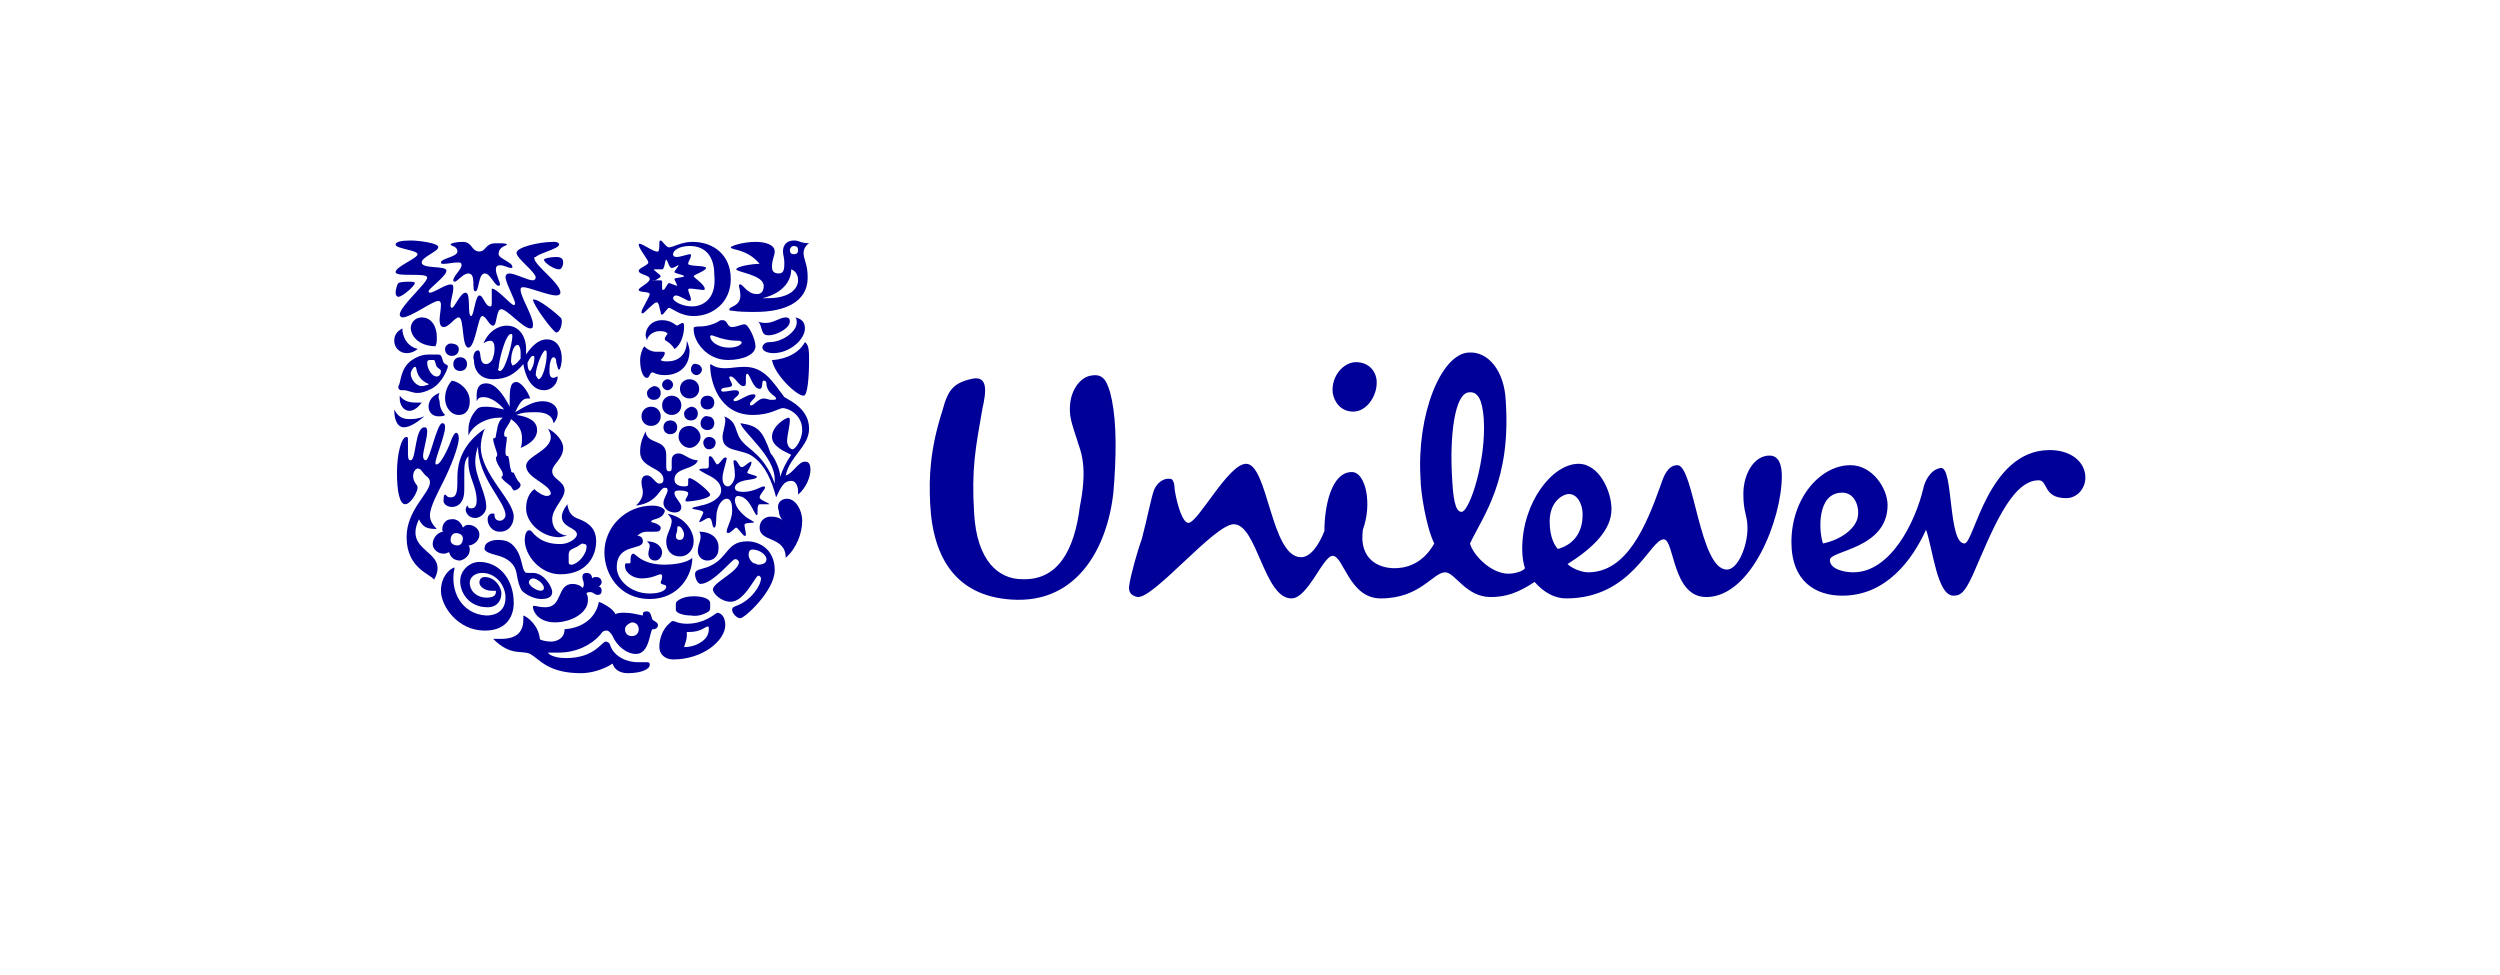 <?xml version="1.0" encoding="utf-8"?>
<!-- Generator: Adobe Illustrator 23.1.1, SVG Export Plug-In . SVG Version: 6.00 Build 0)  -->
<svg version="1.1" id="Layer_1" xmlns="http://www.w3.org/2000/svg" xmlns:xlink="http://www.w3.org/1999/xlink" x="0px" y="0px"
	 viewBox="0 0 182 71" style="enable-background:new 0 0 182 71;" xml:space="preserve">
<style type="text/css">
	.st0{fill-rule:evenodd;clip-rule:evenodd;fill:#FFFFFF;}
	.st1{fill-rule:evenodd;clip-rule:evenodd;fill:#000098;}
</style>
<title>unliever</title>
<desc>Created with Sketch.</desc>
<rect id="Rectangle" class="st0" width="182" height="71"/>
<g id="Group" transform="translate(0, 0.508)">
	<g id="Group-3" transform="translate(39.216, 7.457)">
		<path id="Fill-1" class="st1" d="M62.3,33.4c0.7,0,2-0.2,2.9-1.8c-0.6-1.2-1-3.8-1-4.7c-0.3-4.7,1.5-9.1,3.5-9.2
			c1.4-0.1,2.6,1.3,2.7,3.5c0.4,5.8-1.6,8.3-2.6,10.4c0.2,0.8,1.5,2.2,2.8,2.2c0.5,0,1.1-0.2,1.2-0.4c-0.1-0.3-0.2-0.8-0.2-1.4
			c0-3.4,2.2-6.2,4.1-6.2c1.5,0,2.4,2,2.4,3.3c0,1.5-1.3,2.8-3.2,4c0.3,0.3,1,0.6,1.5,0.6c2.8,0,4.2-3.3,5.3-6.4
			c0.2-0.6,0.5-1.4,1.2-1.4c1.2,0,1.6,7.6,3.6,7.6c0.8,0,1.5-1.7,1.5-3c0-1-0.3-1.1-0.3-2.5c0-1.5,0.8-2.8,1.9-2.8
			c0.7,0,0.9,0.7,0.9,1.5c0,3.1-2.2,8.8-5.5,8.8c-2.5,0-2.3-4.2-3.1-4.2c-1,0-2.3,4.3-7.1,4.3c-0.8,0-1.6-0.4-2.3-1.2
			c-1.2,0.8-2.1,1.1-3.2,1.1c-1.8,0-2.6-1.8-3.3-1.8c-0.9,0-1.8,1.9-4.7,1.9c-2.3,0-2.7-3.1-3.5-3.1c-0.7,0-1.8,3.1-3,3.1
			c-2,0-2.5-5.4-4.2-5.4c-1.4,0-5.8,5.4-7,5.3c-0.5-0.1-0.7-0.4-0.6-0.9c0.1-0.7,0.6-2.5,0.9-3.3c0.4-1.5,0.7-3.1,0.9-3.6
			s0.7-0.9,1.2-0.8c0.2,0,0.3,0.4,0.3,0.8c0.2,1.2,0.6,2.4,1,2.4c0.7,0,2.9-4.3,4.2-4.3c1.6,0,1.8,6.8,4,6.8c0.7,0,1.3-0.9,1.7-1.9
			c0-1.8,0.5-4.3,2-4.3c1,0,1.5,2.3,0.8,4.2C59.7,32.8,61.2,33.4,62.3,33.4 M100.8,27.6c-0.6,2.5-2.4,6.1-5.1,6.1
			c-0.6,0-1.7-0.2-1.7-0.9c0-0.7,4.2-0.8,4.2-4c0-1.2-1.1-2.9-2.7-2.9c-2.2,0-4.3,2.4-4.3,5.6c0,2.9,1.8,3.9,3.7,3.9
			c3.2,0,5.1-2.6,6.1-4.8c0.5,1.4,0.8,4.8,2,4.8c0.5,0,0.8-0.2,1.4-1.5c1.4-3.2,2.8-6.9,4.8-6.9c0.7,0,0.3,1.3,2,1.3
			c0.8,0,1.4-0.7,1.4-1.5c0-1.1-1-2-2.6-2c-4.5,0-5.5,6.8-6.2,6.8c-1.2,0-0.8-5.5-1.7-5.5C101.3,26.2,100.9,27.1,100.8,27.6
			 M68.8,22.5c-0.1-1.3-0.4-2-1.1-1.9c-1,0.1-1.4,3.1-1.2,6.3c0.1,2.1,0.4,2.4,0.7,2.4C67.8,29.2,69,25.5,68.8,22.5 M61,19.7
			c-0.1-0.8-0.7-1.3-1.5-1.3c-0.9,0-1.8,1-1.7,2.2c0.1,0.7,0.6,1.4,1.5,1.4C60.3,22,61.1,20.8,61,19.7 M76,29.5c0-0.8-0.4-1.5-1-1.5
			c-0.4,0-1.4,0.5-1.4,2c0,1.2,0.4,1.8,0.6,2C75.6,31.6,76,30.5,76,29.5 M94.9,27.9c1,0,1.3,1.2,1.1,1.9c-0.2,0.7-1.1,1.5-2.5,1.8
			C93.2,30.8,93,27.9,94.9,27.9 M39.3,24.4c-0.1-0.4-0.5-1.4-0.6-2.1c-0.2-1.6,0.6-2.7,1.4-2.9c0.9-0.2,1.2,0.2,1.5,1.2
			c0.4,1.5,0.5,3.6,0.3,6.5c-0.2,4-2.2,8.7-7.1,8.6c-4.2-0.1-6.1-2.8-6.3-7c-0.1-2,0-4,0.9-6.8c0.4-1.5,0.8-2,2.2-2.3
			c1.1-0.2,1,0.9,0.7,2.2c-0.5,2.9-0.8,4.3-0.6,7.6c0.2,3.5,1.8,4.8,3.5,4.8c2.6,0.1,3.8-2.1,4.2-5.3C39.9,26.4,39.6,25.2,39.3,24.4
			"/>
	</g>
	<g id="Group-52" transform="translate(0, 0)">
		<path id="Fill-4" class="st1" d="M56.2,25.7c0.2,1.1,1.8,2.6,2.3,2.6c0.3,0,0.4-1.4,0.4-2.6c0-0.6,0-1.1-0.3-1.3
			C58,25.5,56.6,25.7,56.2,25.7 M56.3,25.2c1.2,0,2.3-1,2.3-1.8c0-0.4-0.2-0.7-0.7-0.8C58,22.7,58,22.8,58,23c0,0.6-1,1.4-2,1.4
			c-0.4,0-0.5,0.3-0.5,0.4C55.5,25,55.8,25.2,56.3,25.2 M56,23.9c-0.2,0-0.4,0-0.5-0.3c-0.1-0.2-0.1-0.5-0.3-0.7
			c0.2,0.1,0.4,0.1,0.6,0.1c0.5,0,1-0.4,1.4-0.4c0.3,0,0.3,0.2,0.3,0.3C57.5,23.4,56.5,23.9,56,23.9"/>
		<path id="Fill-6" class="st1" d="M29.9,33c0.4,0,0.3-2.4,1-2.4c0.2,0,0.2,0.2,0.2,0.3c0,0.5-0.3,1.4-0.3,1.8
			c0,0.2,0.1,0.3,0.2,0.3c0.3,0,0.8-2.7,1.2-2.7c0.2,0,0.2,0.2,0.2,0.3c0,0.6-0.7,2.2-0.7,2.6c0,0.1,0,0.1,0.1,0.1
			c0.3,0,0.9-1.3,1.1-1.9c0.1-0.2,0.2-0.4,0.3-0.4c0.1,0,0.2,0.1,0.2,0.4c0,0.6-0.6,2.1-1.1,3.1c-0.4,0.8-1,1.9-1,2.5
			c0,0.3,0.1,0.6,0.5,1c-0.7,0-1-0.1-1.3-0.7c-1.2,2.5,2.3,2.2,1.1,4.4c-0.2-0.4-2-0.8-2-3.1c0-2,1.7-3.2,1.7-4
			c0-0.2-0.1-0.3-0.2-0.4c-0.4-0.3-0.4-0.6-0.7-0.6c-0.2,0-0.5,0.5-0.2,1c0.1,0.2,0.2,0.2,0.2,0.4c0,0.3-0.5,1.2-0.9,1.2
			s-0.6-0.9-0.6-2.3c0-1.3,0.3-2.6,0.7-2.6c0.1,0,0.1,0.1,0.1,0.2c0,0.2,0,0.5,0,1S29.8,33,29.9,33"/>
		<path id="Fill-8" class="st1" d="M32.9,36.4c0.5,0,0.9-0.4,0.9-1.2V34c0-0.5,0-1,0.3-1.3c0,0.2,0,0.3,0,0.5c0,1,0.6,1.7,0.6,2.7
			c0,0.4-0.1,0.6-0.4,0.6s-0.2-0.2-0.3-0.2c0,0-0.1,0.2-0.1,0.3c0,0.2,0.2,0.6,0.7,0.6c0.4,0,0.8-0.4,0.8-0.8c0-1-0.8-2.2-0.8-3.3
			c0-0.5,0.1-0.8,0.2-1.1c0,2.3,2,4,2,5c0,0.2-0.2,0.4-0.4,0.4c-0.3,0-0.4-0.2-0.4-0.4c0-0.1,0-0.1,0-0.1c-0.3-0.1-0.5,0.1-0.5,0.4
			c0,0.4,0.3,0.9,0.9,0.9c0.7,0,1-0.6,1-1.1c0-1.2-2.4-3.1-2.4-5.1c0-0.3,0.1-0.9,0.3-1.3c-1.5,1-2,2.3-2,3.5c0,1,0,1.5-0.5,1.5
			c-0.3,0-0.3-0.2-0.4-0.2c-0.1,0-0.1,0.2-0.1,0.3C32.2,36.2,32.6,36.4,32.9,36.4"/>
		<path id="Fill-10" class="st1" d="M53.1,24.8c0.5,0,0.9-0.2,0.9-0.4c0,0-0.1-0.1-0.2-0.1c-0.2,0-0.5,0-1-0.1s-0.9-0.3-1-0.3
			c0,0-0.1,0-0.1,0.1C51.7,24.3,52.2,24.8,53.1,24.8 M50.6,23.3c0.1-0.1,0.8,0.1,1.7-0.4c0.1-0.1,0.2-0.1,0.3-0.1
			c0.4,0,0.3,0.5,0.7,0.5c0.3,0,0.7-0.2,0.9-0.2c0.3,0,0.8,1.1,0.8,1.6c0,0.6-0.9,1-2,1c-1.6,0-2.5-1.4-2.5-2.2
			C50.5,23.3,50.5,23.3,50.6,23.3"/>
		<path id="Fill-12" class="st1" d="M33.1,40.8c-0.4,0.1-1,0.7-1,1.7c0,1.1,1.2,2.9,3.2,2.9c1.7,0,2.1-1.2,2.1-2c0-1.8-1.1-3-2.5-3
			c-0.7,0-1.4,0.6-1.4,1.4s0.6,1.9,2,1.9c0.7,0,1-0.5,1-1s-0.5-1.2-1.2-1.2c-0.2,0-0.4,0.1-0.4,0.4s0.4,0.6,0.9,0.6
			c0.1,0,0.2,0,0.3,0v0.1c0,0.3-0.3,0.4-0.7,0.4c-0.6,0-1.2-0.4-1.2-1.1c0-0.4,0.4-0.7,0.9-0.7c1,0,1.7,0.9,1.7,1.8
			c0,0.8-0.5,1.3-1.4,1.3C33.6,44.2,32.7,42.5,33.1,40.8"/>
		<path id="Fill-14" class="st1" d="M45.5,45.3c0,0.3,0.2,0.5,0.5,0.5s0.5-0.2,0.5-0.5s-0.2-0.5-0.5-0.5
			C45.7,44.9,45.5,45.1,45.5,45.3 M46.4,47.7c0.6,0,0.5,0,0.7,0c0.2,0,0.2,0.1,0.2,0.2c0,0.3-0.6,0.6-1.6,0.6c-0.6,0-1-0.3-1.1-0.7
			c-0.6,0.4-1.5,0.7-2.3,0.7c-2.4,0-3-1-3.7-1.4c-0.6-0.3-1.4,0.2-2.7-1.1c0.2,0,0.4,0,0.6,0c1.1,0,1.6-0.5,1.6-1.4
			c0-0.1,0-0.2,0-0.3c0.3,0.1,1.1,0.7,1.2,1.7c0,0.1,0.5,0.2,0.8,0.2c0.4,0,1-0.2,1-0.9c1.4-0.1,2.3-0.9,2.5-2
			c0.5,0.2,1.1,0.6,1.2,0.9c0.2-0.1,0.4-0.1,0.7-0.1c0.4,0,0.8,0.1,1.3,0.2c0-0.2,0-0.3,0.3-0.3c0.3,0,0.3,0.4,0.4,0.6
			c0.1,0.1,0.4,0.2,0.4,0.4s-0.2,0.3-0.3,0.3h-0.1c-0.2,0.1-0.2,1.8-1.2,1.8c-0.7,0-1.4-0.6-1.7-1.3c-0.1-0.2-0.3-0.4-0.4-0.4
			c-0.2,0-0.3,0-0.5,0.3c-0.6,0.7-1.7,1.3-3,1.3c-0.4,0-0.7,0-0.8,0l0,0c0,0.1,0.4,0.4,1.3,0.4c2.1,0,2.6-1.2,2.9-1.2
			c0,0,0.2,0,0.3,0.2C44.7,47.4,45.8,47.7,46.4,47.7"/>
		<path id="Fill-16" class="st1" d="M53.5,40.2c-0.2,0-1.6,1.8-2.5,1.8c-0.2,0-0.4-0.4-0.4-0.7c0-0.2,0.1-0.3,0.5-0.4
			c2-0.5,1.6-2,3.3-2c0.9,0,2,0.6,2,2.1s-2.2,3.5-2.5,3.5c-0.3,0-0.6-0.4-0.6-0.6c0-0.1,0-0.2,0.3-0.3c1.1-0.4,1.8-1.5,1.8-2
			c0-0.1-0.1-0.2-0.2-0.2c-0.2,0-1,1.9-2,1.9c-0.7,0-1.3-0.6-1.3-0.9c0-0.5,1.9-1.3,1.9-2C53.7,40.2,53.6,40.2,53.5,40.2 M54.8,39.5
			c-0.2,0-0.3,0.1-0.3,0.4s0.3,0.6,0.4,0.6c0.1,0,0.2,0.1,0.3,0.1c0.3,0,0.6-0.1,0.6-0.4S55.3,39.5,54.8,39.5"/>
		<path id="Fill-18" class="st1" d="M33,26c0,0.3,0.2,0.5,0.5,0.5S34,26.3,34,26c0-0.3-0.2-0.5-0.5-0.5S33,25.7,33,26 M32.4,24.9
			c0,0.3,0.2,0.5,0.5,0.5c0.3,0,0.5-0.2,0.5-0.5c0-0.3-0.3-0.4-0.6-0.4C32.6,24.5,32.4,24.7,32.4,24.9 M32,28.1
			c-0.3,0.1-0.8,0.4-0.8,1c0,0.4,0.3,0.7,0.7,0.7c0.2,0,0.4,0,0.5-0.1c-0.3-0.3-0.4-0.7-0.4-1C31.9,28.4,31.9,28.3,32,28.1
			 M29.1,28.3c0,0.1,0,0.1,0,0.2c0,0.5,0.3,0.9,0.7,0.9c0.3,0,0.6-0.2,0.9-0.6c-0.1,0-0.3,0-0.4,0C29.8,28.8,29.4,28.7,29.1,28.3
			 M28.7,29.3c0,0.9,0.3,1.3,0.7,1.3s0.9-0.3,1.5-0.8C30.4,30,30.1,30,29.8,30C29.4,30,29,29.9,28.7,29.3 M31.7,24.7
			c0.1-0.2,0.1-0.4,0.1-0.7c0-0.6-0.3-1.4-1.1-1.4c-0.5,0-0.8,0.4-0.8,0.8C30,24.3,30.9,24.7,31.7,24.7 M30.7,27.6
			c-0.4,0-0.8-0.5-0.8-0.9c0-0.2,0.2-0.5,0.3-0.5c0,0,0.1,0,0.1,0.1c0.1,0.6,0.4,0.9,0.8,1.1c0,0,0.1,0,0.1,0.1
			C31.1,27.5,30.9,27.6,30.7,27.6 M31.8,26.2c0.1,0.1,0.3,0.2,0.3,0.3c0,0.2-0.1,0.4-0.3,0.4c-0.4,0-0.7-0.6-0.7-1
			c0-0.2,0.1-0.2,0.3-0.2c0.1,0,0.1,0,0.2,0C31.7,25.8,31.7,26,31.8,26.2 M29,27.6v0.1c0,0.1,0.1,0.2,0.2,0.2c0.1,0,0.2,0,0.2,0
			c0.3,0,0.6,0.2,1,0.2c0.3,0,0.6-0.1,1-0.3c0.8-0.4,1.2-1.5,1.2-1.6c0-0.2-0.1-0.1-0.3-0.3c-0.1-0.2-0.1-0.4-0.2-0.5
			c0-0.1-0.2-0.1-0.4-0.1c-0.1,0-0.2,0-0.3,0c-0.4,0-0.8,0-1.4,0.4C29.1,26.3,29.2,27.4,29,27.6 M32.9,27.2
			c-0.3,0.3-0.5,0.8-0.5,1.3c0,0.6,0.4,1.2,1,1.2c0.6,0,0.8-0.5,0.8-1C34.2,27.9,33.5,27.3,32.9,27.2 M30.4,24.9
			c0,0-0.3,0.3-0.8,0.3s-0.9-0.4-0.9-0.9c0-0.4,0.2-0.7,0.6-0.9c0,0.1,0,0.1,0,0.2C29.4,24.2,29.7,24.7,30.4,24.9"/>
		<path id="Fill-20" class="st1" d="M51,28.8c0,0.3,0.2,0.5,0.5,0.5s0.5-0.2,0.5-0.5c0-0.3-0.2-0.5-0.5-0.5S51,28.5,51,28.8
			 M51,30.3c0,0.3,0.2,0.5,0.5,0.5s0.5-0.2,0.5-0.5c0-0.3-0.2-0.5-0.5-0.5C51.3,29.7,51,30,51,30.3 M49.4,31.3
			c0,0.4,0.4,0.8,0.8,0.8c0.4,0,0.8-0.4,0.8-0.8c0-0.4-0.4-0.8-0.8-0.8C49.7,30.5,49.4,30.8,49.4,31.3 M49.8,29.6
			c0,0.3,0.2,0.5,0.5,0.5s0.5-0.2,0.5-0.5c0-0.3-0.2-0.5-0.5-0.5C50,29.2,49.8,29.4,49.8,29.6 M48.3,30.6c0,0.3,0.2,0.5,0.5,0.5
			s0.5-0.2,0.5-0.5c0-0.3-0.2-0.5-0.5-0.5S48.3,30.3,48.3,30.6 M49.5,27.8c0,0.4,0.3,0.7,0.7,0.7c0.4,0,0.7-0.3,0.7-0.7
			s-0.3-0.7-0.7-0.7S49.5,27.4,49.5,27.8 M50.3,26.4c0,0.2,0.2,0.4,0.4,0.4c0.2,0,0.4-0.2,0.4-0.4c0-0.2-0.2-0.4-0.4-0.4
			C50.5,25.9,50.3,26.1,50.3,26.4 M48.2,27.5c0,0.2,0.2,0.4,0.4,0.4c0.2,0,0.4-0.2,0.4-0.4c0-0.2-0.2-0.4-0.4-0.4
			C48.4,27.1,48.2,27.3,48.2,27.5 M48.2,29c0,0.4,0.3,0.7,0.7,0.7s0.7-0.3,0.7-0.7s-0.3-0.7-0.7-0.7S48.2,28.6,48.2,29 M46.7,29.8
			c0,0.4,0.3,0.7,0.7,0.7s0.7-0.3,0.7-0.7s-0.3-0.7-0.7-0.7S46.7,29.4,46.7,29.8 M47.1,28.1c0,0.3,0.2,0.5,0.5,0.5
			c0.3,0,0.5-0.2,0.5-0.5c0-0.3-0.2-0.5-0.5-0.5C47.3,27.7,47.1,27.9,47.1,28.1 M51.2,31.7c0-0.2,0.2-0.4,0.4-0.4
			c0.3,0,0.5,0.2,0.5,0.4c0,0.3-0.2,0.5-0.5,0.5C51.4,32.2,51.2,32,51.2,31.7"/>
		<path id="Fill-22" class="st1" d="M51.5,45.1c0.1,0,0.1,0,0.1,0.2c0,0.3-0.1,0.6-0.5,0.9c-0.3,0.2-0.7,0.4-1.3,0.4
			c0.1-0.3,0.2-0.6,0.2-0.8c0-0.1,0-0.2,0-0.3h0.2C51,45.5,51.4,45.1,51.5,45.1 M51.6,44c0.1-0.1,0.1-0.2,0.1-0.3v-0.3
			c0-0.3-0.5-0.5-1.2-0.5c-0.9,0-1.3,0.4-1.3,0.5v0.5c0,0.2,0.5,0.4,1.1,0.4C50.8,44.4,51.3,44.2,51.6,44 M52.2,44.1
			c-0.3,0.2-1,0.8-2.2,0.8c-0.6,0-0.9-0.2-1-0.2s-0.2,0.1-0.4,0.3c-0.3,0.3-0.6,0.9-0.6,1.6c0,0.5,0.4,0.9,1,0.9
			c2.2,0,3.8-1.4,3.8-2.5C52.8,44.4,52.5,44.1,52.2,44.1"/>
		<path id="Fill-24" class="st1" d="M52.6,34.3c0,0.3,0.1,0.6,0.4,0.6c0.2,0,0.5-0.4,0.5-0.8c0-0.5-0.1-0.8-0.1-1
			c0-0.1,0-0.1,0.1-0.1c0.2,0,0.3,0.5,0.5,0.5s0.5-0.4,0.7-0.4c0,0,0,0,0,0.1c0,0.2-0.3,0.6-0.3,0.7c0,0.1,0.7,0.2,0.7,0.3
			c0,0.2-0.7,0.2-1,0.3c-0.4,0.1-0.6,0.3-0.6,0.5s0.2,0.3,0.6,0.3c0.8,0,1.3-0.4,1.5-0.4c0,0,0.1,0,0.1,0.1c0,0.1-0.4,0.5-0.4,0.7
			s0.7,0.4,0.7,0.5h-0.1c-0.1,0-0.3,0-0.5,0c-0.1,0-0.2,0-0.2,0.1c-0.1,0.1,0,0.7-0.1,0.7c-0.2,0-0.5-1.4-1.4-1.4
			c-0.1,0-0.2,0.1-0.2,0.3c0,0.5,0.5,1,0.9,1.3c0.2,0.1,0.5,0.3,0.5,0.3c0,0.1-0.7,0-0.7,0.2s0.1,0.5,0.1,0.7c0,0.1,0,0.1-0.1,0.1
			c-0.1,0-0.5-0.6-0.6-0.6s-0.4,0.4-0.6,0.4c0,0-0.1,0-0.1-0.1c0-0.3,0.4-0.9,0.4-1.5c0-0.3,0-0.9-0.4-0.9c-0.3,0-0.6,0.4-0.7,0.9
			c-0.1,0.3,0,1.2-0.2,1.2s-0.1-0.7-0.4-0.7c-0.2,0-0.5,0.3-0.7,0.3l0,0c0-0.1,0.3-0.6,0.3-0.7c0-0.2-0.8-0.2-0.8-0.3
			s0.3-0.1,0.6-0.2c0.6-0.1,1.5-0.5,1.5-1.1c0-0.7-0.7-1-1.1-1.2c-0.2-0.1-0.5-0.3-0.5-0.3c0-0.1,0.3-0.1,0.4-0.1
			c0.2,0,0.3,0,0.3-0.2c0-0.1,0-0.3,0-0.5c0-0.1,0-0.2,0.1-0.2c0.2,0,0.4,0.6,0.5,0.6c0.2,0,0.4-0.5,0.6-0.5c0.1,0,0.1,0,0.1,0.1
			C52.8,33.4,52.6,33.9,52.6,34.3 M47,30.9c0.1,1,1.5,0.5,1.5,1.7c0,0.2,0,0.4,0,0.7s0,0.5,0.2,0.5s0.2-0.1,0.2-0.3
			c0-0.2,0-0.4,0-0.5c0-0.4,0.3-0.5,0.5-0.5c0.4,0,0.8,0.5,1.4,0.5c-0.2,0.7-1.7,0.5-1.7,1.4c0,0.4,0.4,0.5,0.7,0.5
			c0.2,0,0.3,0,0.3-0.2c0-0.1,0-0.2,0-0.3c0,0,0-0.1,0.1-0.1c0.3,0,1.5,1,1.5,1.2c0,0.3-1.3,0.5-1.7,0.5c-0.1,0-0.1-0.1-0.1-0.1
			c0-0.1,0.2-0.3,0.2-0.5c0-0.1-0.2-0.2-0.6-0.2c-0.2,0-0.4,0-0.4,0.2c0,0.3,0.5,0.7,0.5,1c0,0.2-0.1,0.4-0.5,0.4
			c-0.3,0-0.8-0.2-0.8-0.7c0-0.3,0.3-0.7,0.3-0.9c0-0.1,0-0.2-0.2-0.2c-0.4,0-0.5,1.1-2.1,1.3c0.2-0.2,0.5-0.5,0.5-1
			c0-0.2-0.1-0.4-0.1-0.7c0-0.4,0.2-0.5,0.4-0.5c0.4,0,0.6,0.6,0.9,0.6c0.2,0,0.3-0.1,0.3-0.3c0-0.9-1.7-0.8-1.7-2
			C46.6,31.9,46.7,31.5,47,30.9"/>
		<path id="Fill-26" class="st1" d="M49.2,38.5c0,0.2,0.1,0.3,0.3,0.3c0.2,0,0.3-0.2,0.3-0.4c0-0.2-0.2-0.6-0.4-0.6
			c-0.1,0-0.1,0.1-0.1,0.3C49.3,38.2,49.2,38.4,49.2,38.5 M48.6,36.9c1.2,0.2,1.9,1.2,1.9,2c0,0.6-0.4,1.1-1,1.1s-1-0.4-1-1.1
			c0-0.5,0.4-1,0.4-1.5C48.9,37.3,48.8,37.1,48.6,36.9 M47.1,38.9c0.1,0.1,0.2,0.2,0.2,0.3c0,0.2-0.1,0.4-0.1,0.6
			c0,0.3,0.2,0.5,0.5,0.5s0.5-0.3,0.5-0.6C48.2,39.3,47.8,38.9,47.1,38.9 M50.9,38.2c0.1,0.1,0.1,0.3,0.1,0.4c0,0.3-0.2,0.6-0.2,1
			c0,0.4,0.3,0.7,0.7,0.7c0.5,0,0.8-0.4,0.8-0.8C52.4,38.7,51.8,38.2,50.9,38.2 M47.4,37.5c0.5,0.1,0.7,0.3,0.7,0.4
			c0,0.3-0.2,0.3-0.5,0.3c-0.2,0-0.3,0-0.5,0c-0.3,0-0.5,0.1-0.7,0.3c0.2,0,0.4,0.1,0.4,0.4c0,0.7-1.9,0.1-1.9,1.9
			c0,0.9,1,1.9,2.4,1.9c0.7,0,1.2-0.2,1.2-0.5c0-0.2-0.4-0.1-0.4-0.3c0-0.1,0.1-0.2,0.1-0.4c0-0.1,0-0.2-0.1-0.2
			c-0.2,0-0.6,0.3-1.4,0.3c-0.6,0-1.2-0.4-1.2-0.9c0-0.1,0-0.2,0.1-0.2c0.1,0,0.2,0,0.2,0c0.1,0,0.1,0,0.1-0.2c0-0.1,0-0.5,0.2-0.5
			s0.6,0.8,2.3,0.8c0.5,0,1.6-0.1,2-0.5c0,1.3-1,3-3.1,3c-2.2,0-3.3-1.8-3.3-3.4c0-1.8,1.5-3.4,3.5-3.4c0.5,0,0.9,0.2,0.9,0.4
			C48.2,37.4,47.4,37.2,47.4,37.5"/>
		<path id="Fill-28" class="st1" d="M39.8,24.2c0.8,0,1.1,0.7,1.1,1.4c0,0.3-0.1,0.8-0.2,0.8s-0.1-0.2-0.2-0.5
			c0-0.3-0.1-0.4-0.2-0.4c-0.2,0-0.3,0.5-0.3,0.9c0,0.3,0,0.6,0.3,0.6c0.1,0,0.2-0.1,0.3-0.1c0,0.5-0.4,1-1,1c-1,0-1.4-1.2-1.5-1.9
			c-0.6,0.7-1.2,1.1-2.2,1.1s-1.4-0.7-1.4-1.4c-0.1-0.2,0-0.7,0.3-0.7s0,1,0.6,1c0.1,0,0.4-0.1,0.5-0.5C36,25.2,36,25,36,24.8
			c0-0.3-0.1-0.5-0.3-0.5s-0.4,0.1-0.5,0.2c0.3-0.8,1-1.3,1.7-1.3c0.9,0,1.4,0.8,1.4,1.7c0,0.1,0,0.3,0,0.4
			C38.7,24.7,39.2,24.2,39.8,24.2 M38.9,25.6c0-0.2,0-0.2-0.1-0.2s-0.2,0.1-0.4,0.5c0,0.4,0.1,0.6,0.2,0.6
			C38.7,26.4,38.9,26,38.9,25.6 M37.3,26.1c0.1,0,0.3-0.1,0.6-0.5c0-0.2,0-0.3,0-0.5c0-0.2-0.1-0.5-0.2-0.5c-0.4,0-0.5,0.9-0.5,1.2
			C37.2,25.9,37.3,26.1,37.3,26.1 M39.2,27.1c0.3,0,0.6-1.1,0.6-1.8c0-0.2,0-0.3-0.1-0.3c-0.2,0-0.7,1.2-0.7,1.8
			C39.1,27,39.2,27.1,39.2,27.1 M36.4,26.5c0.4,0,0.9-2.1,0.9-2.5c0-0.1,0-0.2-0.1-0.2c-0.4,0-0.9,2-0.9,2.5
			C36.2,26.4,36.3,26.5,36.4,26.5"/>
		<path id="Fill-30" class="st1" d="M37.6,27.3c-0.5,0-0.5,0.6-0.5,1.8c-0.4-0.8-1-1.7-1.7-1.7c-0.5,0-0.7,0.3-0.7,0.9
			c0,0.1,0,0.3,0,0.4c0.1-0.2,0.2-0.3,0.5-0.3c0.5,0,1.1,0.4,1.5,0.9c-0.5-0.1-0.9-0.2-1.3-0.2c-0.2,0-0.4,0-0.6,0.1
			c-0.3,0.3-0.7,0.8-0.7,1.6c0,0.1,0,0.2,0,0.4c0.4-0.9,1.5-1.3,2.2-1.3c0.1,0,0.2,0,0.3,0c-0.4,0.3-0.4,0.9-0.5,1.3
			c0,0.2-0.1,0.2-0.2,0.2c0,0.4,0.3,1,0.3,1.2c0,0.1-0.1,0.2-0.1,0.2c0,0.5,0.5,0.9,0.5,1.2c0,0.1,0,0.2-0.1,0.2
			c0,0.2,0.6,0.6,0.7,0.7c0.1,0.2,0.2,0.3,0.2,0.3c0.2,0,0.5-0.2,0.5-0.4c0-0.1-0.1-0.2-0.1-0.2c-0.2-0.2-0.3-0.5-0.4-0.7
			c-0.1,0-0.2,0-0.2-0.2c-0.1-0.2-0.1-0.7-0.2-1c-0.2,0-0.2-0.1-0.2-0.4c0-0.2,0.1-0.7,0.1-1c-0.1,0-0.2,0-0.2-0.2
			c0-0.4,0.4-0.7,0.5-1.1c0.7,0.5,0.8,1,0.8,1.4c0,0.2,0,0.5-0.1,0.7c0.5-0.2,1.2-0.6,1.2-1.3c0-0.4-0.2-0.9-1.5-1.1
			c0.4-0.2,0.9-0.2,1.4-0.2c0.7,0,1.2,0.2,1.3,0.8c0.2-0.2,0.3-0.5,0.3-0.7c0-0.6-0.5-0.9-1.1-0.9c-0.7,0-1.3,0.4-2,0.8
			c0.3-0.6,0.5-1,0.9-1c0.1,0,0.1,0,0.2,0C38.4,27.9,37.9,27.3,37.6,27.3"/>
		<path id="Fill-32" class="st1" d="M57.3,35.8c0.6,0,1.1,0.8,1.1,1.6c0,0.9-0.4,2-1.2,2.7c0-1.6-1.9-1.1-1.9-2.2
			c0-0.5,0.4-0.8,0.8-0.8s0.7,0.1,0.9,0.3c-0.2-0.2-0.3-0.5-0.3-0.7C56.5,36.2,56.8,35.8,57.3,35.8"/>
		<path id="Fill-34" class="st1" d="M48.6,23.8c-0.1-0.2-0.4-0.2-0.6-0.2c-0.5,0-0.9,0.4-0.9,0.7c0-0.1-0.1-0.3-0.1-0.4
			c0-0.5,0.4-1.1,1.2-1.1c0.7,0,1,0.4,1.1,0.4c0.2-0.1,0.3-0.2,0.4-0.2s0.1,0.2,0.1,0.3c0,0.5-0.2,1.3-0.7,1.6
			c-0.1-0.2-0.3-0.4-0.6-0.6c-0.1,0-0.1-0.1-0.1-0.2C48.4,24.1,48.5,23.9,48.6,23.8 M46.9,24.7c0.3,0.3,0.6,0.4,0.9,0.4
			c0.1,0,0.3,0,0.4,0c0.1,0,0.2,0,0.2,0.1s-0.1,0.3-0.3,0.5c0.1,0.1,0.3,0.1,0.5,0.1c0.7,0,1.4-0.4,1.4-1.5c0.1,0.2,0.2,0.6,0.2,0.7
			c0,1.3-0.9,1.8-1.8,1.8c-0.6,0-0.8-0.2-0.9-0.2c-0.2,0-0.2,0.4-0.4,0.4c-0.3,0-0.5-0.6-0.5-1.3C46.6,25.4,46.7,25,46.9,24.7"/>
		<path id="Fill-36" class="st1" d="M36.9,17.3c0-0.1-0.3-0.1-0.8-0.1c-0.8,0-0.7,0.6-1.2,0.6c-0.6,0-0.5-0.7-1.2-0.7
			c-0.5,0-0.9,0.1-0.9,0.2c0,0.1,0.5,0.1,0.5,0.5c0,0.4-1.2,0.5-1.2,0.8c0,0.1,0.1,0.1,0.2,0.1c0.3,0,0.7-0.1,1-0.1
			c0.2,0,0.3,0,0.3,0.2c0,0.3-0.6,0.8-0.6,1.1c0,0.1,0.1,0.1,0.1,0.1c0.2,0,0.6-0.6,1-0.6c0.6,0,0.2,1.3,0.5,1.3
			c0.3,0,0.2-1.3,0.7-1.3c0.4,0,0.7,0.9,1,0.9c0.1,0,0.1-0.1,0.1-0.1c0-0.2-0.3-0.7-0.3-1.1c0-0.2,0.1-0.3,0.3-0.3
			c0.3,0,0.6,0.2,0.8,0.2c0.1,0,0.1,0,0.1-0.1c0-0.3-1-0.6-1-0.9C36.3,17.4,36.9,17.4,36.9,17.3 M39.6,18.4c0,0.2,0.7,0.7,1.1,0.7
			c0.2,0,0.3-0.3,0.3-0.5c0-0.3-0.2-0.4-0.5-0.4C40.1,18.2,39.6,18.3,39.6,18.4 M40.8,20.8c0-0.7-1.9-2-1.9-2.5c0-0.1,0-0.1,0.1-0.1
			c0.3-0.3,1.7-0.6,1.7-0.9c0-0.2-0.3-0.2-0.4-0.2c-1.1,0-2.7,0.4-2.7,0.8s1.4,1.4,1.4,1.8c0,0.1-0.1,0.2-0.2,0.2
			c-0.4,0-1.3-0.5-1.7-0.5c-0.2,0-0.3,0.1-0.3,0.3c0.1,0.6,0.7,1.6,0.7,1.9c0,0,0,0.1-0.1,0.1c-0.2,0-1.2-1.2-1.6-1.2
			c0,0,0,0.2,0,0.5v0.4c0,0.3,0,0.4-0.1,0.4c-0.4,0-0.5-0.8-0.8-0.8c-0.3,0-0.4,1.5-0.6,1.5c-0.3,0,0-1.7-0.4-1.7
			c-0.4,0-0.8,1.1-1,1.1c-0.1,0-0.1-0.1-0.1-0.2c0-0.3,0.2-0.9,0.2-1.2c0-0.2,0-0.3-0.2-0.3c-0.4,0-1.2,0.6-1.5,0.6
			c0,0-0.1,0-0.1-0.1c0-0.2,1.3-1.1,1.3-1.5c0-0.4-1.8-0.1-1.8-0.6c0-0.4,1.2-0.8,1.2-1.1c0.1-0.3-1.4-0.5-2-0.5
			c-0.7,0-1.1,0.1-1.1,0.3c0,0.3,1.6,0.4,1.6,0.7s-1.6,0.9-1.6,1.3c0,0.4,2.3,0,2.3,0.4c0,0.4-2,2.1-2,2.7c0,0.1,0.1,0.2,0.2,0.2
			c0.6,0,2.2-1.2,2.6-1.2c0.2,0,0.2,0.2,0.2,0.3c0,0.3-0.1,0.8-0.1,1.1c0,0.3,0.1,0.5,0.3,0.5c0.4,0,0.8-0.7,1.1-0.7
			c0.4,0,0.2,2.2,0.7,2.2s0.7-2.3,1-2.3c0.3,0,0.5,0.7,0.8,0.7c0.3,0,0.2-1.2,0.6-1.2s1.6,1.4,2.1,1.4c0.2,0,0.2-0.1,0.2-0.3
			c0-0.6-0.9-2-0.9-2.5c0-0.1,0-0.2,0.2-0.2c0.4,0,1.8,0.6,2.4,0.6C40.7,21,40.8,20.9,40.8,20.8 M30.2,20.1c0,0.2-0.9,1-1.2,1
			c-0.1,0-0.2-0.1-0.2-0.3c0-0.2,0.1-0.6,0.2-0.7c0.2-0.1,0.6-0.1,0.8-0.1C30,20,30.2,20,30.2,20.1 M38.8,21.3
			c0,0.4,1.5,2.4,1.7,2.4s0.4-0.4,0.4-0.8c0-0.1,0-0.2-0.1-0.3C40.6,22.4,39.2,21.2,38.8,21.3C38.8,21.2,38.8,21.2,38.8,21.3"/>
		<path id="Fill-38" class="st1" d="M57.5,17.7c0,0.2,0.1,0.3,0.3,0.3s0.3-0.1,0.3-0.3c0-0.2-0.1-0.3-0.3-0.3S57.5,17.6,57.5,17.7
			 M55.6,20.3c0-0.8-2-1-2-1.2c0-0.2,1.1-0.4,1.7-0.4c-0.9-1.1-2.1-1-2.1-1.2c0-0.1,0.9-0.4,1.8-0.4c0.7,0,1.4,0.2,1.4,0.7
			c0,0.3-0.2,0.6-0.2,1.1c0,0.3,0.1,0.5,0.5,0.5c0.4,0,0.4-0.4,0.4-0.8c0-0.3-0.1-0.6-0.1-0.8c0-0.5,0.3-0.8,0.8-0.8
			c0.4,0,0.5,0.2,1.1,0.2c-0.3,0.2-0.4,0.5-0.4,0.7c0,0.5,0.3,0.8,0.3,1.8c0,1.8-1.7,2.5-3.8,2.5c-0.6,0-1.2,0-1.8-0.1
			c-0.1,0-0.1,0-0.1-0.1c0-0.2,0.8-0.2,0.8-1c0-0.3-0.1-0.6-0.1-0.7c0-0.1,0-0.1,0.1-0.1c0.2,0,0.5,0.7,1.2,0.7
			C55.2,20.9,55.6,20.9,55.6,20.3 M57.6,19.1c0,1-0.8,1.8-2.1,2.1c0.2,0,0.3,0,0.4,0c1.6,0,2.2-0.7,2.2-1.3
			C58.1,19.5,57.9,19.2,57.6,19.1"/>
		<path id="Fill-40" class="st1" d="M56.8,34.2c0.2-0.6,0.4-1,0.8-1.6c-0.4-0.2-1.4-0.6-1.4-1.3c0-0.8,1-1.4,1.2-1.4
			c0.1,0,0.1,0.1,0.1,0.2c0,0.4-0.2,1.1-0.2,1.5c0,0.3,0.2,0.6,0.4,0.6c0.2,0,0.7-0.7,0.7-1.4c0-1.2-1.1-1.6-1.4-1.6
			s-0.9,0.5-2.2,0.5c-2.5,0-3.1-2.5-3.1-3.6V26c0.1,0,0.3,0.3,1.1,0.3c0.4,0,0.8-0.1,1.4-0.1c1.4,0,2,1,2.9,2.2
			c0.5,0.3,1.8,0.9,1.8,2.3c0,1.3-1.4,2-1.7,3.4c0.5-0.1,0.9-1,1.4-1c0.3,0,0.4,0.2,0.4,0.6c0,0.5-0.3,1.3-0.9,1.8c0,0,0-0.1,0-0.2
			c0-0.3-0.1-0.8-0.5-0.8c-0.6,0-0.8,0.6-1.1,1.2c-0.3-1.2-0.8-2.3-1.6-2.9c-0.8-0.7-2.3-0.3-2.3-1.5c0-0.3,0.2-0.8,0.2-1.2
			c0-0.1,0-0.2-0.1-0.3c1.1,0.4,0.7,1.2,1.4,1.9c0.4,0.5,1.6,1,2.3,3c0-0.1,0-0.2,0-0.3c0-1.7-2.3-3.4-2.5-4.1
			c1.3,0.2,1.6,0.5,2.2,2.2C56.4,32.8,56.8,33.7,56.8,34.2 M56.5,28.5c0-0.2-0.6-0.3-0.7-1c0-0.1,0-0.3-0.2-0.3s0,0.6-0.3,0.6
			c-0.5,0-0.7-1.1-0.9-1.1c0,0-0.1,0-0.1,0.2c0,0.1,0,0.2,0,0.4c0,0.2,0,0.3-0.2,0.3c-0.3,0-0.6-0.7-0.9-0.7c-0.1,0-0.1,0-0.1,0.1
			s0.2,0.4,0.2,0.5c0,0.3-0.8,0.1-0.8,0.4c0,0.1,0.1,0.1,0.2,0.1c0.2,0,0.6-0.1,0.8-0.1c0.1,0,0.3,0,0.3,0.2c0,0.2-0.4,0.4-0.4,0.5
			s0.1,0.1,0.1,0.1c0.3,0,0.9-0.5,1.3-0.5c0.1,0,0.2,0,0.2,0.1c0,0.2-0.4,0.4-0.4,0.6c0,0.1,0,0.1,0.1,0.1c0.2,0,0.5-0.5,0.9-0.5
			c0.2,0,0.4,0.1,0.5,0.1C56.4,28.6,56.5,28.6,56.5,28.5"/>
		<path id="Fill-42" class="st1" d="M47.8,21.5c0.2,0,0.2,0.5,0.3,0.7c0,0.1,0,0.2,0.1,0.2c0.1,0,0.4-0.5,0.5-0.5
			c0.2,0,0.8,0.6,1.8,0.6c1.4,0,2.7-1,2.7-2.7c0-1.7-1.2-2.7-2.8-2.7c-0.8,0-1.4,0.4-1.7,0.4c-0.2,0-0.5-0.5-0.6-0.5
			C48,17,48,17.1,48,17.3c0,0.1,0,0.5-0.1,0.5c-0.3,0.1-1.4-0.8-1.4-0.5c0,0.3,0.7,1.1,0.7,1.3c0,0.2-0.7,0.4-0.7,0.6
			c0,0.3,0.8,0.3,0.8,0.6c0,0.3-0.8,0.6-0.8,0.8s0.8,0.1,0.8,0.3c0,0.2-0.6,1.1-0.6,1.3c0,0.1,0,0.1,0.1,0.1
			C46.9,22.3,47.6,21.5,47.8,21.5 M48.1,19.6c0-0.1-0.5-0.4-0.5-0.5c0,0,0,0,0.1,0s0.4,0,0.5,0c0.2,0,0.2-0.7,0.3-0.7
			s0.2,0.6,0.4,0.6c0.2,0,0.4-0.2,0.5-0.2l0,0c0,0.1-0.3,0.4-0.3,0.5c0,0.1,0.7,0.2,0.7,0.3c0,0.1-0.7,0.1-0.7,0.2s0.2,0.4,0.2,0.5
			l0,0c-0.1,0-0.5-0.2-0.6-0.2s-0.3,0.5-0.4,0.5c0,0-0.1,0-0.1-0.1V20c0,0,0-0.1-0.1-0.1c-0.1,0-0.4,0-0.5,0c-0.1,0-0.1,0-0.1,0
			C47.6,20,48.1,19.7,48.1,19.6 M50.4,21.8c-0.8,0-1.4-0.4-1.4-0.6c0-0.1,0.1-0.2,0.2-0.2c0.3,0,0.8,0.4,1,0.4c0,0,0.1,0,0.1-0.1
			c0-0.2-0.2-0.6-0.2-0.7c0,0,0-0.1,0.1-0.1c0.3,0,0.8,0.1,1,0.1c0.1,0,0.1,0,0.1-0.1c0-0.3-0.8-0.8-0.8-0.9c0-0.1,0.9-0.4,0.9-0.6
			c0-0.2-1.3-0.1-1.3-0.3c0-0.2,0.2-0.4,0.2-0.6c0-0.1,0-0.1-0.1-0.1c-0.1,0-0.7,0.2-0.9,0.2c-0.1,0-0.3,0-0.3-0.2
			c0-0.3,0.5-0.6,1.2-0.6c1.2,0,1.8,0.8,1.8,2.1C52.2,21.4,51,21.8,50.4,21.8"/>
		<path id="Fill-44" class="st1" d="M42.5,42c0,0.1,0,0.2-0.1,0.3c-0.1-0.2-0.5-0.3-0.7-0.3c-1.2,0-0.7,1.7-2,1.7
			c-0.5,0-0.6-0.1-0.8-0.1c-0.1,0-0.1,0-0.1,0.1c0,0.3,0.4,1.1,1.6,1.1c1.2,0,2.4-0.7,2.4-1.6c0-0.2,0-0.3-0.1-0.5
			c0-0.1,0.2-0.1,0.3-0.1c0.2,0,0.3,0.2,0.5,0.2c0.2,0,0.3-0.1,0.3-0.3c0-0.2-0.1-0.3-0.2-0.3c0.1-0.1,0.2-0.2,0.2-0.3
			c0-0.2-0.1-0.4-0.4-0.4c-0.1,0-0.2,0-0.3,0.1c0-0.2-0.1-0.4-0.4-0.4c-0.2,0-0.3,0.1-0.3,0.3S42.5,41.8,42.5,42"/>
		<path id="Fill-46" class="st1" d="M39.4,42.5c-0.4,0-0.9-0.4-0.9-0.6s0.2-0.3,0.3-0.3c0.3,0,0.8,0.4,0.8,0.7
			C39.6,42.4,39.5,42.5,39.4,42.5 M36.1,39.9c0.9,0.2,1.4,0.7,1.5,1.3c0.1,0.6,0.2,1,0.4,1.3c0.3,0.3,0.9,0.6,1.4,0.6
			c0.4,0,0.8-0.1,0.8-0.5c0-0.4-0.6-1.4-1.4-1.4c-0.1,0-0.2,0-0.3,0s-0.3,0-0.3-0.1c-0.2-0.2-0.2-1-0.6-1.6
			c-0.4-0.6-0.8-0.7-1.4-0.7c-0.4,0-0.9,0.2-0.9,0.5C35.2,39.5,35.3,39.7,36.1,39.9"/>
		<path id="Fill-48" class="st1" d="M42,38.4c0-0.5-1.1-0.5-1.1-1.3c0-0.2,0.1-0.5,0.4-0.9c0.1,0.6,0.3,0.9,0.9,1.1
			c1,0.4,1.2,1,1.2,1.6c0,1.1-0.7,2.4-2.6,2.4c-1.5,0-2.6-1.4-2.6-2.5c0-0.3,0.1-0.7,0.3-0.7c0.2,0,0.2,0.1,0.4,0.3
			c0.5,0.5,1.1,0.7,1.9,0.7C41.4,39.1,42,38.7,42,38.4 M42,39.3c-0.4,0.2-0.6,0.2-0.6,0.6c0,0.2,0,0.3,0,0.5c0,0.1,0,0.2,0.2,0.2
			c0.4,0,1.1-0.7,1.1-1.3c0-0.2-0.1-0.2-0.2-0.2C42.4,39,42.3,39.1,42,39.3 M38.3,33.4c0-0.7,1.8-1.1,1.8-2.1c0-0.2-0.1-0.4-0.2-0.6
			c0.6,0.3,1.1,0.9,1.1,1.4c0,0.8-0.8,1.2-0.8,1.7c0,0.6,0.9,0.7,0.9,1.4c0,0.6-0.9,1.3-0.9,2.1c0,0.6,0.4,1.1,1.1,1.2
			c-0.2,0-0.4,0.1-0.6,0.1c-1.2,0-2.4-1-2.4-2.1c0-0.6,0.2-1.1,0.6-1.4c0.3,0.3,0.7,0.5,0.9,0.5c0.2,0,0.3-0.1,0.3-0.2
			C40,34.7,38.3,34.3,38.3,33.4"/>
		<path id="Fill-50" class="st1" d="M31.5,39.1c0,0.4,0.4,0.7,0.8,0.7c0.2,0,0.3-0.1,0.4-0.1c0.1,0.4,0.4,0.6,0.8,0.6
			c0.4-0.1,0.7-0.4,0.7-0.8c0-0.1,0-0.2-0.1-0.3h0.1c0.4-0.1,0.7-0.4,0.7-0.8c0-0.4-0.4-0.7-0.8-0.7c-0.2,0-0.3,0.1-0.4,0.2
			c-0.1-0.3-0.4-0.7-0.9-0.6c-0.3,0-0.6,0.3-0.6,0.7c0,0.1,0,0.2,0.1,0.2h-0.1C31.8,38.3,31.5,38.7,31.5,39.1 M33.7,38.7
			c0,0.2-0.1,0.5-0.4,0.5c-0.2,0-0.5-0.1-0.5-0.4c0-0.2,0.1-0.5,0.4-0.5C33.4,38.3,33.7,38.4,33.7,38.7"/>
	</g>
</g>
</svg>
